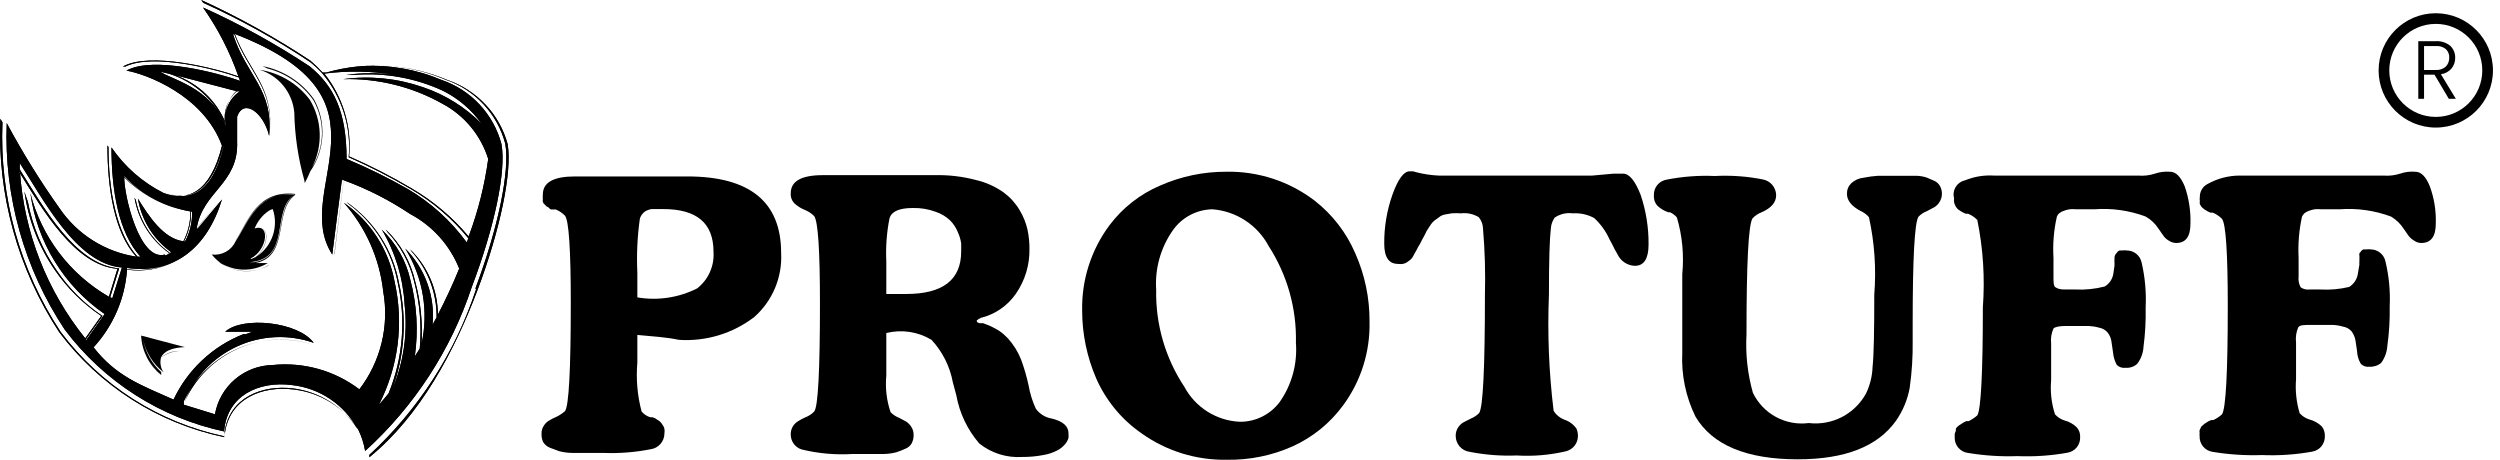 <svg width="174" height="32" viewBox="0 0 174 32" fill="none" xmlns="http://www.w3.org/2000/svg">
<path fill-rule="evenodd" clip-rule="evenodd" d="M11.485 17.714C9.688 18.234 8.619 13.497 8.649 12.354C9.717 13.405 11.036 14.166 12.48 14.566C11.036 14.15 9.719 13.38 8.649 12.324C8.642 12.3 8.642 12.274 8.649 12.25C9.877 13.547 11.492 14.412 13.252 14.715C13.26 15.437 13.091 16.151 12.762 16.793C11.381 16.615 10.357 15.056 9.599 13.824C9.85 15.323 10.682 16.663 11.916 17.551C11.788 17.656 11.642 17.736 11.485 17.788L11.812 17.595C10.585 16.713 9.741 15.396 9.451 13.913L9.362 13.764C9.623 15.314 10.488 16.697 11.767 17.61C11.675 17.68 11.575 17.74 11.47 17.788L11.485 17.714ZM33.134 20.134C31.68 24.544 29.125 28.51 25.71 31.657C25.701 31.711 25.701 31.766 25.71 31.82C29.244 28.954 31.649 24.396 33.238 20.179C34.827 15.962 35.658 11.923 35.331 10.023C35.048 8.996 34.519 8.053 33.789 7.277C33.06 6.5 32.152 5.914 31.144 5.568C28.475 4.436 25.498 4.252 22.71 5.048H22.458C22.189 4.753 21.902 4.475 21.597 4.217C19.18 2.617 16.643 1.208 14.009 0L14.143 0.193C16.725 1.36 19.208 2.736 21.567 4.306C21.883 4.552 22.176 4.825 22.443 5.123C23.799 6.744 24.456 8.838 24.269 10.943C25.751 11.596 27.194 12.335 28.59 13.156C30.119 14.053 31.477 15.214 32.599 16.586L32.48 16.868C31.381 15.365 29.986 14.102 28.382 13.156C27.006 12.371 25.583 11.672 24.121 11.062C24.121 7.795 23.245 5.999 21.552 4.618C19.191 3.056 16.708 1.685 14.128 0.52C15.17 1.995 16 3.61 16.593 5.316C15.019 4.751 10.431 3.578 8.545 4.633H8.723C10.668 3.682 15.108 4.841 16.622 5.39L16.712 5.628C15.227 5.093 10.668 3.875 8.797 4.915C10.119 5.138 14.158 6.607 15.45 10.141C14.633 13.438 13.029 14.046 11.396 13.438C9.933 12.705 8.681 11.611 7.758 10.26C7.758 13.23 8.248 16.2 9.777 17.863H9.57C8.085 16.229 7.55 13.185 7.55 10.23L7.476 10.127C7.476 13.096 7.951 16.2 9.48 17.863C8.409 17.7 7.383 17.317 6.466 16.74C5.548 16.163 4.76 15.402 4.15 14.507C2.799 12.606 1.569 10.623 0.468 8.567C0.273 13.664 1.686 18.692 4.506 22.941C7.24 26.573 11.195 29.094 15.643 30.038C15.643 30.038 15.643 30.157 15.643 30.231C15.925 27.781 18.196 26.816 20.483 27.113C21.385 27.223 22.252 27.53 23.021 28.013C23.791 28.495 24.445 29.141 24.938 29.904C25.168 30.374 25.328 30.874 25.413 31.389C28.832 28.288 31.39 24.354 32.837 19.971C34.426 15.784 35.242 11.893 34.901 10.023C34.627 8.996 34.104 8.053 33.379 7.276C32.654 6.499 31.749 5.912 30.743 5.568C28.982 4.818 27.071 4.487 25.16 4.603C27.163 4.437 29.177 4.763 31.025 5.553C32.029 5.897 32.933 6.484 33.655 7.261C34.378 8.038 34.898 8.982 35.168 10.008C35.495 11.893 34.678 15.843 33.089 20.075L33.134 20.134ZM15.613 30.365C11.062 29.405 7.015 26.825 4.224 23.104C1.376 18.784 -0.042 13.678 0.171 8.508L0.022 8.271C-0.198 13.527 1.235 18.72 4.12 23.119C6.933 26.866 11.012 29.463 15.598 30.424C15.598 30.424 15.598 30.424 15.598 30.305L15.613 30.365ZM12.806 16.808H12.881C13.219 16.168 13.387 15.453 13.371 14.729H13.296C13.304 15.452 13.136 16.165 12.806 16.808ZM13.712 15.873L15.375 13.883L13.727 15.843V15.947L15.45 13.883C14.395 17.328 12.034 19.11 8.842 18.649V18.739C9.979 18.898 11.138 18.712 12.168 18.204C11.143 18.729 9.982 18.926 8.842 18.768C8.7 20.782 7.878 22.688 6.511 24.173C8.07 26.178 9.763 26.786 12.079 27.811C13.063 25.727 14.805 24.097 16.949 23.253H15.628H15.702H17.113L17.588 23.089H15.672C16.875 21.99 20.765 22.391 21.834 23.861C20.098 23.252 18.192 23.339 16.518 24.103C14.844 24.867 13.53 26.249 12.851 27.959C13.6 26.291 14.947 24.963 16.626 24.237C18.305 23.512 20.195 23.441 21.923 24.039C20.189 23.447 18.298 23.516 16.612 24.234C14.926 24.952 13.565 26.269 12.792 27.93C12.787 28.009 12.787 28.088 12.792 28.167L14.96 28.835C15.128 27.886 15.622 27.024 16.356 26.398C17.09 25.773 18.019 25.422 18.983 25.405C21.135 25.187 23.289 25.792 25.012 27.098C25.745 26.142 26.271 25.043 26.558 23.872C26.844 22.702 26.884 21.485 26.675 20.298C26.422 17.999 25.463 15.836 23.928 14.106C25.785 15.399 27.056 17.374 27.462 19.6C28.118 22.501 27.729 25.54 26.363 28.182C26.586 27.93 26.823 27.662 27.046 27.38C28.041 24.942 28.263 22.258 27.684 19.689C27.283 17.48 26.05 15.508 24.24 14.18L24.121 14.061C25.072 14.718 25.884 15.556 26.511 16.526C27.137 17.497 27.567 18.582 27.774 19.719C28.338 22.188 28.168 24.769 27.284 27.143C28.085 25.272 28.386 23.226 28.16 21.203C28.06 19.358 27.515 17.565 26.571 15.977C27.566 16.922 28.259 18.142 28.561 19.481C29.016 21.215 29.122 23.022 28.872 24.797C28.991 24.619 29.11 24.44 29.214 24.262C29.355 22.682 29.22 21.089 28.813 19.555C28.505 18.274 27.864 17.096 26.957 16.14L26.853 15.977C27.876 16.957 28.589 18.217 28.902 19.6C29.289 21.051 29.434 22.556 29.333 24.054V23.965C29.847 21.681 29.442 19.286 28.204 17.298C28.893 17.989 29.421 18.825 29.749 19.744C30.078 20.662 30.199 21.643 30.105 22.614C30.19 22.436 30.284 22.263 30.387 22.094C30.405 20.401 29.784 18.763 28.65 17.506C28.619 17.454 28.584 17.405 28.546 17.358C29.155 17.948 29.64 18.654 29.971 19.434C30.303 20.214 30.474 21.053 30.476 21.901C31.011 20.877 31.515 19.793 31.961 18.694C31.308 17.063 30.098 15.716 28.546 14.893C27.106 13.928 25.556 13.141 23.928 12.547C23.705 14.269 23.482 16.006 23.275 17.729V17.655C23.482 15.947 23.705 14.239 23.928 12.532H23.794C23.557 14.254 23.349 15.992 23.126 17.714C21.641 15.427 22.903 12.71 23.037 9.993C23.171 7.276 22.235 4.633 16.34 2.361C17.32 4.989 19.058 6.028 18.776 9.191C19.043 6.073 17.291 5.048 16.311 2.391H16.222C17.142 5.271 19.043 6.207 18.731 9.458C18.36 7.855 16.964 6.801 16.504 8.122C16.504 8.701 16.504 9.265 16.504 9.844C16.622 12.814 14.084 13.304 13.683 15.932L13.712 15.873ZM15.553 10.245V10.141C14.737 13.438 13.148 14.032 11.5 13.423C13.118 14.032 14.752 13.556 15.553 10.23V10.245ZM1.344 11.3C2.962 13.764 5.278 18.367 8.486 18.62L7.817 20.758L7.669 20.684L8.293 18.679C5.249 18.442 3.007 14.388 1.373 11.79C1.373 11.626 1.373 11.463 1.373 11.3H1.344ZM1.344 11.983C2.977 14.611 5.204 18.471 8.174 18.709C7.981 19.362 7.773 20.001 7.58 20.654C6.235 19.879 5.059 18.842 4.12 17.605C3.182 16.369 2.5 14.957 2.116 13.453C2.346 15.136 2.924 16.752 3.814 18.199C4.703 19.646 5.885 20.892 7.283 21.857L5.976 23.713V23.624L7.134 21.99C5.875 21.148 4.791 20.069 3.942 18.813C2.944 17.379 2.26 15.749 1.938 14.032C1.848 13.794 1.774 13.571 1.7 13.334C1.967 15.29 2.69 17.156 3.808 18.783C4.676 20.046 5.774 21.134 7.045 21.99L5.932 23.549C3.265 20.235 1.679 16.182 1.388 11.938L1.344 11.983ZM32.599 16.437C31.483 15.11 30.147 13.985 28.65 13.111C27.247 12.28 25.794 11.536 24.299 10.884C24.486 8.813 23.869 6.751 22.577 5.123C24.206 4.911 25.857 4.941 27.477 5.212C26.354 5.056 25.214 5.056 24.091 5.212H24.685C26.801 5.048 28.923 5.432 30.847 6.325C31.91 6.86 32.828 7.644 33.52 8.612C32.38 7.46 30.987 6.591 29.451 6.073C27.666 5.449 25.758 5.256 23.883 5.509C26.297 5.444 28.683 6.034 30.788 7.216C32.316 8.028 33.464 9.41 33.98 11.062C33.732 12.883 33.284 14.67 32.644 16.392L32.599 16.437ZM15.598 30.038C15.776 27.514 18.048 26.504 20.32 26.801C21.274 26.906 22.188 27.24 22.984 27.776C23.781 28.311 24.436 29.031 24.893 29.875C24.402 29.106 23.75 28.453 22.98 27.963C22.21 27.473 21.343 27.158 20.439 27.039C18.211 26.757 15.984 27.692 15.643 30.009L15.598 30.038ZM15.702 8.761C14.737 6.073 11.767 5.479 11.158 4.989L11.826 5.152C12.674 5.428 13.454 5.878 14.116 6.474C14.779 7.07 15.309 7.798 15.672 8.612C15.6 8.199 15.636 7.774 15.776 7.378C15.917 6.983 16.157 6.63 16.474 6.355H16.697C16.32 6.606 16.024 6.962 15.848 7.379C15.671 7.796 15.62 8.256 15.702 8.701V8.761ZM15.702 8.553C15.385 7.789 14.912 7.101 14.314 6.53C13.716 5.96 13.005 5.521 12.227 5.241L16.444 6.34C16.15 6.621 15.928 6.969 15.799 7.354C15.669 7.74 15.636 8.151 15.702 8.553Z" fill="black"/>
<path fill-rule="evenodd" clip-rule="evenodd" d="M11.485 17.714C9.688 18.234 8.619 13.497 8.649 12.354C9.717 13.405 11.036 14.166 12.48 14.566C11.036 14.15 9.719 13.38 8.649 12.324C8.642 12.3 8.642 12.274 8.649 12.25C9.877 13.547 11.492 14.412 13.252 14.715C13.26 15.437 13.091 16.151 12.762 16.793C11.381 16.615 10.357 15.056 9.599 13.824C9.85 15.323 10.682 16.663 11.916 17.551C11.788 17.656 11.642 17.736 11.485 17.788L11.812 17.595C10.585 16.713 9.741 15.396 9.451 13.913L9.362 13.764C9.623 15.314 10.488 16.697 11.767 17.61C11.675 17.68 11.575 17.74 11.47 17.788L11.485 17.714ZM33.134 20.134C31.68 24.544 29.125 28.51 25.71 31.657C25.701 31.711 25.701 31.766 25.71 31.82C29.244 28.954 31.649 24.396 33.238 20.179C34.827 15.962 35.658 11.923 35.331 10.023C35.048 8.996 34.519 8.053 33.789 7.277C33.06 6.5 32.152 5.914 31.144 5.568C28.475 4.436 25.498 4.252 22.71 5.048H22.458C22.189 4.753 21.902 4.475 21.597 4.217C19.18 2.617 16.643 1.208 14.009 0L14.143 0.193C16.725 1.36 19.208 2.736 21.567 4.306C21.883 4.552 22.176 4.825 22.443 5.123C23.799 6.744 24.456 8.838 24.269 10.943C25.751 11.596 27.194 12.335 28.59 13.156C30.119 14.053 31.477 15.214 32.599 16.586L32.48 16.868C31.381 15.365 29.986 14.102 28.382 13.156C27.006 12.371 25.583 11.672 24.121 11.062C24.121 7.795 23.245 5.999 21.552 4.618C19.191 3.056 16.708 1.685 14.128 0.52C15.17 1.995 16 3.61 16.593 5.316C15.019 4.751 10.431 3.578 8.545 4.633H8.723C10.668 3.682 15.108 4.841 16.622 5.39L16.712 5.628C15.227 5.093 10.668 3.875 8.797 4.915C10.119 5.138 14.158 6.607 15.45 10.141C14.633 13.438 13.029 14.046 11.396 13.438C9.933 12.705 8.681 11.611 7.758 10.26C7.758 13.23 8.248 16.2 9.777 17.863H9.57C8.085 16.229 7.55 13.185 7.55 10.23L7.476 10.127C7.476 13.096 7.951 16.2 9.48 17.863C8.409 17.7 7.383 17.317 6.466 16.74C5.548 16.163 4.76 15.402 4.15 14.507C2.799 12.606 1.569 10.623 0.468 8.567C0.273 13.664 1.686 18.692 4.506 22.941C7.24 26.573 11.195 29.094 15.643 30.038C15.643 30.038 15.643 30.157 15.643 30.231C15.925 27.781 18.196 26.816 20.483 27.113C21.385 27.223 22.252 27.53 23.021 28.013C23.791 28.495 24.445 29.141 24.938 29.904C25.168 30.374 25.328 30.874 25.413 31.389C28.832 28.288 31.39 24.354 32.837 19.971C34.426 15.784 35.242 11.893 34.901 10.023C34.627 8.996 34.104 8.053 33.379 7.276C32.654 6.499 31.749 5.912 30.743 5.568C28.982 4.818 27.071 4.487 25.16 4.603C27.163 4.437 29.177 4.763 31.025 5.553C32.029 5.897 32.933 6.484 33.655 7.261C34.378 8.038 34.898 8.982 35.168 10.008C35.495 11.893 34.678 15.843 33.089 20.075L33.134 20.134ZM15.613 30.365C11.062 29.405 7.015 26.825 4.224 23.104C1.376 18.784 -0.042 13.678 0.171 8.508L0.022 8.271C-0.198 13.527 1.235 18.72 4.12 23.119C6.933 26.866 11.012 29.463 15.598 30.424C15.598 30.424 15.598 30.424 15.598 30.305L15.613 30.365ZM12.806 16.808H12.881C13.219 16.168 13.387 15.453 13.371 14.729H13.296C13.304 15.452 13.136 16.165 12.806 16.808ZM13.712 15.873L15.375 13.883L13.727 15.843V15.947L15.45 13.883C14.395 17.328 12.034 19.11 8.842 18.649V18.739C9.979 18.898 11.138 18.712 12.168 18.204C11.143 18.729 9.982 18.926 8.842 18.768C8.7 20.782 7.878 22.688 6.511 24.173C8.07 26.178 9.763 26.786 12.079 27.811C13.063 25.727 14.805 24.097 16.949 23.253H15.628H15.702H17.113L17.588 23.089H15.672C16.875 21.99 20.765 22.391 21.834 23.861C20.098 23.252 18.192 23.339 16.518 24.103C14.844 24.867 13.53 26.249 12.851 27.959C13.6 26.291 14.947 24.963 16.626 24.237C18.305 23.512 20.195 23.441 21.923 24.039C20.189 23.447 18.298 23.516 16.612 24.234C14.926 24.952 13.565 26.269 12.792 27.93C12.787 28.009 12.787 28.088 12.792 28.167L14.96 28.835C15.128 27.886 15.622 27.024 16.356 26.398C17.09 25.773 18.019 25.422 18.983 25.405C21.135 25.187 23.289 25.792 25.012 27.098C25.745 26.142 26.271 25.043 26.558 23.872C26.844 22.702 26.884 21.485 26.675 20.298C26.422 17.999 25.463 15.836 23.928 14.106C25.785 15.399 27.056 17.374 27.462 19.6C28.118 22.501 27.729 25.54 26.363 28.182C26.586 27.93 26.823 27.662 27.046 27.38C28.041 24.942 28.263 22.258 27.684 19.689C27.283 17.48 26.05 15.508 24.24 14.18L24.121 14.061C25.072 14.718 25.884 15.556 26.511 16.526C27.137 17.497 27.567 18.582 27.774 19.719C28.338 22.188 28.168 24.769 27.284 27.143C28.085 25.272 28.386 23.226 28.16 21.203C28.06 19.358 27.515 17.565 26.571 15.977C27.566 16.922 28.259 18.142 28.561 19.481C29.016 21.215 29.122 23.022 28.872 24.797C28.991 24.619 29.11 24.44 29.214 24.262C29.355 22.682 29.22 21.089 28.813 19.555C28.505 18.274 27.864 17.096 26.957 16.14L26.853 15.977C27.876 16.957 28.589 18.217 28.902 19.6C29.289 21.051 29.434 22.556 29.333 24.054V23.965C29.847 21.681 29.442 19.286 28.204 17.298C28.893 17.989 29.421 18.825 29.749 19.744C30.078 20.662 30.199 21.643 30.105 22.614C30.19 22.436 30.284 22.263 30.387 22.094C30.405 20.401 29.784 18.763 28.65 17.506C28.619 17.454 28.584 17.405 28.546 17.358C29.155 17.948 29.64 18.654 29.971 19.434C30.303 20.214 30.474 21.053 30.476 21.901C31.011 20.877 31.515 19.793 31.961 18.694C31.308 17.063 30.098 15.716 28.546 14.893C27.106 13.928 25.556 13.141 23.928 12.547C23.705 14.269 23.482 16.006 23.275 17.729V17.655C23.482 15.947 23.705 14.239 23.928 12.532H23.794C23.557 14.254 23.349 15.992 23.126 17.714C21.641 15.427 22.903 12.71 23.037 9.993C23.171 7.276 22.235 4.633 16.34 2.361C17.32 4.989 19.058 6.028 18.776 9.191C19.043 6.073 17.291 5.048 16.311 2.391H16.222C17.142 5.271 19.043 6.207 18.731 9.458C18.36 7.855 16.964 6.801 16.504 8.122C16.504 8.701 16.504 9.265 16.504 9.844C16.622 12.814 14.084 13.304 13.683 15.932L13.712 15.873ZM15.553 10.245V10.141C14.737 13.438 13.148 14.032 11.5 13.423C13.118 14.032 14.752 13.556 15.553 10.23V10.245ZM1.344 11.3C2.962 13.764 5.278 18.367 8.486 18.62L7.817 20.758L7.669 20.684L8.293 18.679C5.249 18.442 3.007 14.388 1.373 11.79C1.373 11.626 1.373 11.463 1.373 11.3H1.344ZM1.344 11.983C2.977 14.611 5.204 18.471 8.174 18.709C7.981 19.362 7.773 20.001 7.58 20.654C6.235 19.879 5.059 18.842 4.12 17.605C3.182 16.369 2.5 14.957 2.116 13.453C2.346 15.136 2.924 16.752 3.814 18.199C4.703 19.646 5.885 20.892 7.283 21.857L5.976 23.713V23.624L7.134 21.99C5.875 21.148 4.791 20.069 3.942 18.813C2.944 17.379 2.26 15.749 1.938 14.032C1.848 13.794 1.774 13.571 1.7 13.334C1.967 15.29 2.69 17.156 3.808 18.783C4.676 20.046 5.774 21.134 7.045 21.99L5.932 23.549C3.265 20.235 1.679 16.182 1.388 11.938L1.344 11.983ZM32.599 16.437C31.483 15.11 30.147 13.985 28.65 13.111C27.247 12.28 25.794 11.536 24.299 10.884C24.486 8.813 23.869 6.751 22.577 5.123C24.206 4.911 25.857 4.941 27.477 5.212C26.354 5.056 25.214 5.056 24.091 5.212H24.685C26.801 5.048 28.923 5.432 30.847 6.325C31.91 6.86 32.828 7.644 33.52 8.612C32.38 7.46 30.987 6.591 29.451 6.073C27.666 5.449 25.758 5.256 23.883 5.509C26.297 5.444 28.683 6.034 30.788 7.216C32.316 8.028 33.464 9.41 33.98 11.062C33.732 12.883 33.284 14.67 32.644 16.392L32.599 16.437ZM15.598 30.038C15.776 27.514 18.048 26.504 20.32 26.801C21.274 26.906 22.188 27.24 22.984 27.776C23.781 28.311 24.436 29.031 24.893 29.875C24.402 29.106 23.75 28.453 22.98 27.963C22.21 27.473 21.343 27.158 20.439 27.039C18.211 26.757 15.984 27.692 15.643 30.009L15.598 30.038ZM15.702 8.761C14.737 6.073 11.767 5.479 11.158 4.989L11.826 5.152C12.674 5.428 13.454 5.878 14.116 6.474C14.779 7.07 15.309 7.798 15.672 8.612C15.6 8.199 15.636 7.774 15.776 7.378C15.917 6.983 16.157 6.63 16.474 6.355H16.697C16.32 6.606 16.024 6.962 15.848 7.379C15.671 7.796 15.62 8.256 15.702 8.701V8.761ZM15.702 8.553C15.385 7.789 14.912 7.101 14.314 6.53C13.716 5.96 13.005 5.521 12.227 5.241L16.444 6.34C16.15 6.621 15.928 6.969 15.799 7.354C15.669 7.74 15.636 8.151 15.702 8.553Z" fill="black"/>
<path fill-rule="evenodd" clip-rule="evenodd" d="M16.4 16.734C17.276 15.398 17.884 13.215 20.542 13.497C18.954 14.626 20.216 17.803 17.706 18.249H17.35C20.32 18.041 18.835 14.7 20.468 13.557C17.899 13.289 17.276 15.442 16.4 16.749V16.734ZM18.686 18.486C18.13 18.782 17.5 18.91 16.873 18.855C16.246 18.799 15.648 18.563 15.152 18.174C15.658 18.535 16.257 18.74 16.877 18.764C17.497 18.787 18.111 18.629 18.642 18.308H17.795C20.216 17.803 18.983 14.655 20.572 13.542C17.944 13.26 17.291 15.442 16.4 16.794C16.257 17.104 16.018 17.361 15.719 17.527C15.42 17.692 15.076 17.758 14.737 17.714C15.197 18.295 15.852 18.69 16.58 18.827C17.309 18.963 18.062 18.832 18.701 18.456L18.686 18.486ZM18.686 14.685C18.244 14.989 17.903 15.418 17.706 15.917C17.91 15.431 18.244 15.009 18.672 14.7L18.686 14.685ZM17.498 18.026L17.795 17.892C18.582 17.269 18.775 16.006 18.152 15.873C18.775 15.992 18.612 17.209 17.87 17.848C18.393 17.498 18.786 16.985 18.988 16.389C19.189 15.793 19.188 15.147 18.983 14.551C18.878 14.581 18.778 14.626 18.686 14.685C18.262 14.998 17.929 15.418 17.721 15.903C18.835 15.517 18.612 17.417 17.439 17.996L17.498 18.026Z" fill="black"/>
<path fill-rule="evenodd" clip-rule="evenodd" d="M12.866 24.158L9.822 23.356C9.847 23.887 9.985 24.406 10.225 24.88C10.466 25.353 10.804 25.77 11.218 26.103C11.214 26.034 11.214 25.965 11.218 25.895C10.558 25.292 10.114 24.489 9.956 23.609C10.145 24.52 10.649 25.335 11.381 25.91C11.282 25.764 11.215 25.598 11.185 25.424C11.154 25.25 11.16 25.072 11.203 24.901C11.626 24.572 12.152 24.404 12.688 24.425H12.48C12.003 24.421 11.542 24.596 11.188 24.915C11.411 24.425 11.96 24.203 12.866 24.158Z" fill="black"/>
<path fill-rule="evenodd" clip-rule="evenodd" d="M21.211 12.74C21.355 12.475 21.483 12.202 21.597 11.923C22.102 11.193 22.393 10.336 22.438 9.45C22.483 8.563 22.279 7.681 21.849 6.904C20.997 5.705 19.715 4.881 18.271 4.603L18.612 4.766C19.904 5.097 21.035 5.876 21.805 6.964C22.215 7.681 22.423 8.496 22.408 9.322C22.392 10.148 22.153 10.955 21.715 11.656C22.093 10.924 22.278 10.107 22.252 9.283C22.226 8.459 21.99 7.656 21.567 6.949C20.719 5.819 19.46 5.067 18.063 4.855C18.716 5.053 19.295 5.442 19.726 5.971C20.157 6.5 20.421 7.145 20.483 7.825C20.513 9.422 20.748 11.009 21.181 12.547L21.211 12.74Z" fill="black"/>
<path d="M44.359 23.312V25.242C44.261 26.384 44.361 27.535 44.656 28.642C44.815 28.833 45.027 28.972 45.265 29.043H45.428L45.636 29.132C45.689 29.181 45.749 29.221 45.814 29.251C45.884 29.299 45.949 29.353 46.007 29.415L46.141 29.608C46.196 29.682 46.231 29.769 46.245 29.86C46.26 29.958 46.26 30.058 46.245 30.157C46.247 30.43 46.148 30.695 45.967 30.901C45.786 31.106 45.536 31.238 45.265 31.27C44.19 31.482 43.093 31.566 41.998 31.523H40.81H39.83C39.525 31.521 39.221 31.481 38.925 31.404L38.286 31.167C38.091 31.092 37.924 30.957 37.811 30.78C37.723 30.601 37.682 30.401 37.692 30.201C37.68 29.996 37.738 29.792 37.856 29.622C37.941 29.484 38.058 29.367 38.197 29.281C38.364 29.179 38.537 29.09 38.717 29.014C38.938 28.91 39.143 28.775 39.325 28.613C39.593 28.246 39.727 25.737 39.727 21.085C39.727 17.387 39.593 15.368 39.325 15.012C39.144 14.827 38.927 14.68 38.687 14.581H38.524H38.375C38.375 14.581 38.301 14.581 38.212 14.477C38.123 14.373 38.063 14.403 38.049 14.373L37.915 14.239C37.856 14.192 37.811 14.131 37.781 14.061C37.771 13.988 37.771 13.912 37.781 13.839C37.773 13.74 37.773 13.64 37.781 13.542C37.781 12.695 38.524 12.28 40.023 12.28C40.32 12.28 40.781 12.28 41.389 12.28H44.671H46.527H47.834C52.184 12.28 54.367 14.046 54.367 17.61C54.411 18.445 54.265 19.28 53.941 20.052C53.617 20.823 53.123 21.511 52.496 22.065C51 23.213 49.137 23.778 47.255 23.653C46.349 23.46 45.413 23.416 44.359 23.312ZM44.359 18.976V20.698C45.776 20.939 47.233 20.721 48.517 20.075C48.902 19.776 49.209 19.387 49.408 18.941C49.607 18.496 49.694 18.008 49.66 17.521C49.66 15.531 48.502 14.551 46.156 14.551H45.369C45.194 14.571 45.026 14.632 44.879 14.729C44.718 14.849 44.599 15.015 44.537 15.205C44.359 16.453 44.3 17.716 44.359 18.976Z" fill="black"/>
<path d="M61.687 23.178V26.148C61.606 27.006 61.707 27.871 61.984 28.687C62.155 28.864 62.363 29.001 62.593 29.088L63.068 29.34C63.203 29.43 63.319 29.547 63.409 29.682C63.53 29.856 63.592 30.064 63.587 30.276C63.593 30.477 63.547 30.676 63.454 30.855C63.351 31.034 63.188 31.17 62.994 31.241C62.795 31.33 62.592 31.41 62.385 31.478C62.103 31.551 61.814 31.591 61.524 31.597H60.603H59.341C58.154 31.671 56.963 31.566 55.807 31.285C55.581 31.218 55.384 31.078 55.244 30.888C55.105 30.697 55.031 30.467 55.035 30.231C55.03 30.026 55.087 29.824 55.198 29.652C55.289 29.512 55.411 29.395 55.555 29.311C55.716 29.208 55.884 29.119 56.059 29.043C56.29 28.956 56.497 28.819 56.668 28.642C56.935 28.326 57.069 25.816 57.069 21.114C57.069 17.432 56.935 15.412 56.668 15.041C56.483 14.854 56.26 14.707 56.015 14.611C55.74 14.5 55.488 14.339 55.273 14.136C55.187 14.045 55.122 13.937 55.081 13.819C55.04 13.702 55.025 13.577 55.035 13.453C55.035 12.606 55.777 12.19 57.277 12.19C57.559 12.19 57.99 12.19 58.569 12.19H59.876H61.925H63.751H65.102C66.059 12.171 67.013 12.286 67.938 12.532C68.626 12.693 69.277 12.985 69.853 13.393C70.303 13.725 70.682 14.145 70.967 14.626C71.222 15.049 71.408 15.51 71.516 15.992C71.607 16.426 71.652 16.869 71.65 17.313C71.673 18.425 71.346 19.516 70.715 20.431C70.134 21.278 69.262 21.88 68.265 22.124C68.162 22.168 68.067 22.228 67.983 22.302C67.983 22.391 67.983 22.451 68.191 22.495H68.428L68.695 22.599L68.948 22.703L69.245 22.852L69.527 23.015C69.636 23.087 69.74 23.166 69.839 23.252L70.15 23.549C70.543 23.986 70.855 24.488 71.071 25.034C71.286 25.62 71.46 26.221 71.591 26.831C71.688 27.39 71.858 27.934 72.096 28.449C72.362 28.816 72.762 29.061 73.209 29.132C73.981 29.32 74.367 29.662 74.367 30.157C74.375 30.266 74.375 30.375 74.367 30.483C74.32 30.642 74.239 30.789 74.13 30.914C73.982 31.091 73.8 31.238 73.595 31.345C73.288 31.505 72.957 31.615 72.615 31.671C72.126 31.765 71.629 31.809 71.13 31.805C70.059 31.872 69.001 31.538 68.161 30.87C67.333 29.91 66.779 28.746 66.557 27.499L66.32 26.623C66.117 25.512 65.602 24.482 64.835 23.653C64.367 23.371 63.848 23.184 63.308 23.102C62.768 23.021 62.217 23.047 61.687 23.178ZM61.687 18.204V20.461C62.073 20.461 62.533 20.461 63.068 20.461C65.622 20.461 66.899 19.481 66.899 17.491C66.899 17.313 66.899 17.135 66.899 16.942C66.86 16.68 66.785 16.425 66.676 16.185C66.555 15.875 66.373 15.592 66.141 15.353C65.854 15.078 65.51 14.87 65.132 14.744C64.624 14.556 64.085 14.465 63.543 14.477C62.578 14.477 62.058 14.715 61.91 15.19C61.714 16.182 61.639 17.194 61.687 18.204Z" fill="black"/>
<path d="M85.385 31.998C83.259 32.038 81.176 31.392 79.446 30.157C78.065 29.199 76.975 27.879 76.298 26.341C75.652 24.851 75.318 23.244 75.318 21.619C75.274 19.483 75.943 17.394 77.218 15.68C78.129 14.467 79.343 13.514 80.737 12.918C82.192 12.275 83.765 11.946 85.355 11.953C87.567 11.911 89.728 12.617 91.488 13.957C92.728 14.92 93.704 16.182 94.324 17.625C94.992 19.124 95.332 20.75 95.319 22.391C95.368 24.475 94.726 26.517 93.492 28.197C92.586 29.44 91.374 30.427 89.973 31.063C88.531 31.708 86.965 32.027 85.385 31.998ZM90.196 23.861C90.254 21.474 89.592 19.125 88.295 17.12C87.91 16.399 87.348 15.786 86.663 15.34C85.978 14.893 85.191 14.627 84.375 14.566C83.83 14.578 83.296 14.718 82.816 14.976C82.335 15.234 81.924 15.603 81.614 16.051C80.777 17.253 80.374 18.703 80.47 20.164C80.42 22.563 81.104 24.92 82.43 26.92C82.808 27.626 83.362 28.221 84.038 28.648C84.715 29.075 85.491 29.319 86.291 29.355C86.833 29.36 87.369 29.236 87.854 28.993C88.34 28.75 88.76 28.396 89.082 27.959C89.913 26.762 90.307 25.315 90.196 23.861Z" fill="black"/>
<path d="M100.129 12.22H110.82L112.305 12.086H112.602H112.81H112.973C113.404 12.086 113.82 12.606 114.191 13.571C114.565 14.681 114.751 15.845 114.74 17.016C114.74 17.996 114.428 18.501 113.79 18.501C113.531 18.493 113.279 18.412 113.064 18.268C112.848 18.123 112.678 17.921 112.572 17.684C112.445 17.479 112.331 17.266 112.231 17.046L112.023 16.66C111.77 16.098 111.407 15.593 110.954 15.175C110.499 14.929 109.985 14.816 109.469 14.848C109.026 14.788 108.577 14.894 108.207 15.145C108.052 15.364 107.96 15.621 107.94 15.888C107.851 16.63 107.806 18.16 107.806 20.506C107.695 23.207 107.804 25.914 108.133 28.598C108.306 28.877 108.567 29.091 108.875 29.207C109.217 29.319 109.513 29.537 109.721 29.83C109.789 29.99 109.824 30.162 109.825 30.335C109.827 30.579 109.748 30.816 109.6 31.009C109.452 31.203 109.244 31.342 109.009 31.404C107.881 31.671 106.721 31.771 105.564 31.701C104.469 31.745 103.373 31.66 102.297 31.449C102.026 31.416 101.776 31.284 101.595 31.079C101.414 30.873 101.315 30.609 101.317 30.335C101.313 30.13 101.369 29.928 101.481 29.756C101.571 29.621 101.687 29.505 101.822 29.415L102.342 29.147C102.57 29.056 102.777 28.919 102.951 28.746C103.218 28.34 103.351 25.594 103.351 20.506C103.392 18.975 103.348 17.443 103.218 15.917C103.214 15.624 103.109 15.341 102.921 15.116C102.551 14.892 102.118 14.798 101.688 14.848C101.471 14.832 101.253 14.832 101.035 14.848L100.53 14.937C100.387 14.968 100.254 15.034 100.144 15.13L99.832 15.353C99.734 15.434 99.649 15.529 99.58 15.635L99.387 15.932C99.308 16.042 99.243 16.162 99.194 16.289L99.016 16.615L98.808 17.016C98.745 17.105 98.69 17.2 98.645 17.298C98.598 17.401 98.543 17.501 98.481 17.595L98.348 17.848C98.298 17.938 98.233 18.018 98.155 18.085L97.932 18.249C97.844 18.312 97.742 18.353 97.635 18.367C97.522 18.384 97.407 18.384 97.293 18.367C96.67 18.367 96.343 17.907 96.343 16.972C96.332 15.798 96.528 14.632 96.922 13.527C97.308 12.458 97.709 11.923 98.11 11.923H98.169H98.348L98.615 11.998C99.111 12.122 99.618 12.196 100.129 12.22Z" fill="black"/>
<path d="M133.122 22.54V23.713C133.138 24.81 133.069 25.907 132.915 26.994C132.765 27.816 132.441 28.596 131.964 29.281C130.687 31.078 128.416 31.968 125.119 31.968C121.556 31.968 119.18 30.974 118.007 28.999C117.327 27.616 117.011 26.083 117.086 24.544C117.086 23.95 117.086 23.059 117.086 21.827C117.086 20.595 117.086 19.704 117.086 19.08C117.215 17.757 117.089 16.421 116.715 15.145C116.662 15.07 116.597 15.005 116.522 14.952C116.436 14.881 116.341 14.821 116.24 14.774H116.106C115.817 14.674 115.554 14.512 115.334 14.299C115.169 14.1 115.089 13.844 115.111 13.586C115.101 13.328 115.186 13.074 115.35 12.874C115.515 12.675 115.747 12.542 116.002 12.502C117.107 12.285 118.233 12.2 119.358 12.25C120.472 12.19 121.59 12.27 122.684 12.487C122.944 12.533 123.18 12.667 123.35 12.868C123.521 13.069 123.617 13.323 123.62 13.586C123.62 14.091 123.278 14.477 122.61 14.774C122.366 14.865 122.147 15.012 121.971 15.205C121.689 15.665 121.556 18.352 121.556 23.282C121.48 24.649 121.63 26.018 122.001 27.336C122.345 28.052 122.906 28.642 123.605 29.02C124.303 29.399 125.103 29.547 125.891 29.444C126.683 29.537 127.485 29.392 128.194 29.027C128.902 28.662 129.486 28.094 129.871 27.395C130.152 26.816 130.309 26.183 130.331 25.539C130.42 24.708 130.45 23.03 130.45 20.506C130.593 18.7 130.468 16.884 130.079 15.116C129.92 14.93 129.722 14.783 129.499 14.685C128.876 14.358 128.549 13.957 128.549 13.497C128.544 13.363 128.566 13.229 128.615 13.104C128.663 12.979 128.737 12.865 128.831 12.77C129.071 12.542 129.379 12.401 129.707 12.369C130.036 12.303 130.368 12.258 130.702 12.235H131.86H132.632H133.375C133.617 12.24 133.857 12.28 134.088 12.354L134.607 12.576C134.784 12.65 134.93 12.781 135.023 12.948C135.116 13.116 135.162 13.305 135.157 13.497C135.157 13.704 135.095 13.905 134.979 14.076C134.893 14.215 134.776 14.332 134.637 14.418L134.132 14.685C133.902 14.772 133.694 14.909 133.523 15.086C133.256 15.517 133.122 17.952 133.122 22.54Z" fill="black"/>
<path d="M138.78 12.22H148.817C149.208 12.253 149.602 12.207 149.975 12.087C150.314 11.971 150.673 11.926 151.029 11.953C151.445 11.953 151.772 12.294 152.054 12.963C152.347 13.802 152.483 14.688 152.455 15.576C152.455 16.467 152.128 16.912 151.46 16.912C151.268 16.907 151.082 16.845 150.925 16.734C150.792 16.653 150.676 16.547 150.584 16.422L150.242 15.932C150.016 15.575 149.705 15.279 149.337 15.071C148.199 14.646 146.983 14.474 145.773 14.566H144.496C144.343 14.549 144.189 14.549 144.036 14.566C143.904 14.587 143.774 14.622 143.65 14.67C143.537 14.706 143.432 14.761 143.338 14.834C143.257 14.894 143.196 14.977 143.16 15.071C142.944 16.015 142.864 16.985 142.922 17.952V19.244C142.922 19.659 142.922 19.912 143.071 20.001C143.219 20.09 143.368 20.149 143.694 20.149H144.437C145.126 20.184 145.817 20.114 146.486 19.941C146.652 19.843 146.794 19.707 146.899 19.545C147.005 19.382 147.072 19.198 147.095 19.006L147.169 18.486C147.169 18.486 147.169 18.397 147.169 18.278C147.161 18.209 147.161 18.14 147.169 18.07C147.169 18.07 147.169 17.981 147.169 17.892C147.18 17.823 147.205 17.758 147.243 17.699L147.362 17.551C147.402 17.494 147.459 17.452 147.525 17.432H147.733C147.826 17.416 147.922 17.416 148.015 17.432C148.258 17.43 148.493 17.512 148.683 17.663C148.872 17.814 149.003 18.026 149.055 18.264C149.294 19.29 149.389 20.344 149.337 21.396C149.357 22.315 149.308 23.233 149.188 24.143C149.164 24.576 149.009 24.99 148.743 25.331C148.634 25.427 148.507 25.5 148.369 25.546C148.231 25.592 148.086 25.61 147.941 25.599C147.831 25.614 147.72 25.604 147.615 25.571C147.509 25.538 147.413 25.481 147.332 25.405C147.182 25.131 147.091 24.827 147.065 24.515L146.961 23.802C146.936 23.563 146.843 23.337 146.694 23.149C146.543 22.967 146.332 22.846 146.1 22.807C145.863 22.739 145.618 22.7 145.372 22.688H143.813C143.328 22.688 143.031 22.748 142.922 22.866C142.775 23.192 142.719 23.551 142.759 23.906V26.46C142.689 27.262 142.78 28.069 143.026 28.835C143.206 29.037 143.437 29.186 143.694 29.266C144.02 29.349 144.318 29.518 144.555 29.756C144.713 29.942 144.792 30.181 144.778 30.424C144.789 30.681 144.706 30.932 144.545 31.132C144.384 31.331 144.155 31.465 143.902 31.508C142.751 31.715 141.581 31.795 140.413 31.746C139.26 31.787 138.106 31.712 136.968 31.523C136.704 31.49 136.463 31.358 136.292 31.154C136.122 30.95 136.034 30.69 136.047 30.424C136.047 30.335 136.047 30.261 136.047 30.201C136.062 30.134 136.087 30.068 136.122 30.009C136.131 29.959 136.131 29.909 136.122 29.86C136.14 29.801 136.176 29.749 136.226 29.712L136.344 29.608L136.508 29.504L136.671 29.4L136.849 29.311H137.013C137.234 29.207 137.439 29.072 137.621 28.91C137.874 28.509 138.007 25.94 138.007 21.382C138.157 19.349 138.027 17.306 137.621 15.309C137.44 15.124 137.222 14.977 136.983 14.878H136.82L136.656 14.804L136.493 14.715L136.315 14.596C136.268 14.565 136.227 14.524 136.196 14.477C136.144 14.421 136.103 14.356 136.077 14.284C136.041 14.214 136.016 14.139 136.003 14.061C135.996 13.973 135.996 13.883 136.003 13.794C135.968 13.661 135.96 13.523 135.98 13.387C136 13.251 136.048 13.121 136.12 13.004C136.193 12.888 136.288 12.787 136.401 12.708C136.513 12.63 136.641 12.575 136.775 12.547C137.41 12.289 138.095 12.177 138.78 12.22Z" fill="black"/>
<path d="M155.84 12.22H165.878C166.274 12.252 166.672 12.207 167.051 12.086C167.389 11.968 167.748 11.923 168.105 11.953C168.506 11.953 168.847 12.294 169.115 12.963C169.421 13.799 169.562 14.686 169.53 15.576C169.53 16.467 169.189 16.912 168.521 16.912C168.333 16.91 168.151 16.848 168.001 16.734C167.864 16.653 167.743 16.547 167.645 16.422L167.303 15.932C167.078 15.579 166.773 15.284 166.412 15.071C165.274 14.649 164.059 14.477 162.849 14.566H161.557C161.404 14.549 161.249 14.549 161.097 14.566C160.965 14.589 160.836 14.624 160.71 14.67C160.599 14.709 160.494 14.764 160.399 14.834C160.327 14.902 160.266 14.983 160.22 15.071C160.013 16.016 159.933 16.985 159.983 17.952V19.243C159.95 19.505 160.002 19.771 160.131 20.001C160.314 20.125 160.536 20.177 160.755 20.149H161.497C162.171 20.187 162.846 20.127 163.502 19.971C163.666 19.87 163.806 19.733 163.911 19.572C164.016 19.41 164.085 19.227 164.111 19.035L164.215 18.412C164.206 18.343 164.206 18.273 164.215 18.204C164.215 18.1 164.215 18.026 164.215 17.996C164.222 17.937 164.222 17.877 164.215 17.818C164.204 17.754 164.204 17.689 164.215 17.625C164.261 17.581 164.301 17.531 164.333 17.477C164.376 17.423 164.433 17.382 164.497 17.358H164.705C164.803 17.342 164.903 17.342 165.002 17.358C165.242 17.359 165.474 17.442 165.66 17.593C165.846 17.744 165.976 17.955 166.026 18.189C166.273 19.214 166.373 20.269 166.323 21.322C166.341 22.241 166.286 23.159 166.16 24.069C166.132 24.498 165.983 24.91 165.729 25.257C165.501 25.448 165.209 25.543 164.913 25.524C164.805 25.539 164.696 25.53 164.593 25.496C164.49 25.463 164.396 25.406 164.319 25.331C164.155 25.062 164.063 24.755 164.051 24.44L163.947 23.728C163.909 23.492 163.818 23.269 163.68 23.074C163.526 22.89 163.309 22.768 163.071 22.733C162.835 22.663 162.59 22.623 162.344 22.614H160.859C160.369 22.614 160.057 22.614 159.953 22.792C159.814 23.12 159.763 23.478 159.805 23.832V26.386C159.741 27.186 159.827 27.992 160.057 28.761C160.237 28.963 160.468 29.112 160.725 29.192C161.055 29.275 161.358 29.444 161.601 29.682C161.747 29.873 161.821 30.11 161.809 30.35C161.82 30.606 161.737 30.858 161.576 31.057C161.415 31.257 161.186 31.391 160.933 31.434C159.782 31.642 158.612 31.721 157.444 31.672C156.291 31.712 155.137 31.638 153.999 31.449C153.738 31.412 153.5 31.279 153.333 31.075C153.165 30.872 153.08 30.613 153.093 30.35C153.085 30.276 153.085 30.201 153.093 30.127C153.082 30.063 153.082 29.998 153.093 29.934C153.121 29.886 153.146 29.837 153.168 29.786C153.173 29.755 153.186 29.726 153.204 29.7C153.222 29.675 153.245 29.653 153.271 29.637L153.39 29.533C153.434 29.491 153.484 29.456 153.539 29.429L153.702 29.325L153.895 29.236H154.044C154.267 29.136 154.472 29.001 154.652 28.835C154.92 28.43 155.053 25.92 155.053 21.307C155.053 17.61 154.92 15.591 154.652 15.234C154.471 15.049 154.253 14.903 154.014 14.804H153.865L153.687 14.729L153.539 14.64C153.474 14.61 153.414 14.57 153.361 14.522L153.227 14.403L153.108 14.21C153.098 14.136 153.098 14.061 153.108 13.987C153.093 13.899 153.093 13.808 153.108 13.72C153.102 13.53 153.151 13.342 153.248 13.179C153.346 13.016 153.488 12.884 153.658 12.799C154.326 12.428 155.076 12.229 155.84 12.22Z" fill="black"/>
<path d="M170.436 6.875L169.441 5.197H168.714V6.875H168.313V2.866H169.516C169.879 2.842 170.238 2.953 170.525 3.177C170.642 3.285 170.733 3.416 170.795 3.562C170.856 3.708 170.886 3.866 170.882 4.024C170.887 4.293 170.797 4.556 170.629 4.766C170.44 4.987 170.176 5.13 169.887 5.167L170.926 6.875H170.436ZM168.714 4.87H169.516C169.644 4.88 169.774 4.864 169.896 4.824C170.019 4.783 170.132 4.718 170.228 4.633C170.306 4.552 170.368 4.457 170.408 4.352C170.449 4.248 170.469 4.136 170.466 4.024C170.474 3.911 170.457 3.798 170.416 3.693C170.375 3.587 170.311 3.492 170.228 3.415C170.027 3.255 169.771 3.18 169.516 3.207H168.714V4.87Z" fill="black"/>
<path fill-rule="evenodd" clip-rule="evenodd" d="M169.53 1.663C167.743 1.663 166.294 3.112 166.294 4.9C166.294 6.688 167.743 8.137 169.53 8.137C171.318 8.137 172.767 6.688 172.767 4.9C172.767 3.112 171.318 1.663 169.53 1.663ZM165.551 4.9C165.551 2.702 167.333 0.921 169.53 0.921C171.728 0.921 173.51 2.702 173.51 4.9C173.51 7.098 171.728 8.879 169.53 8.879C167.333 8.879 165.551 7.098 165.551 4.9Z" fill="black"/>
</svg>
